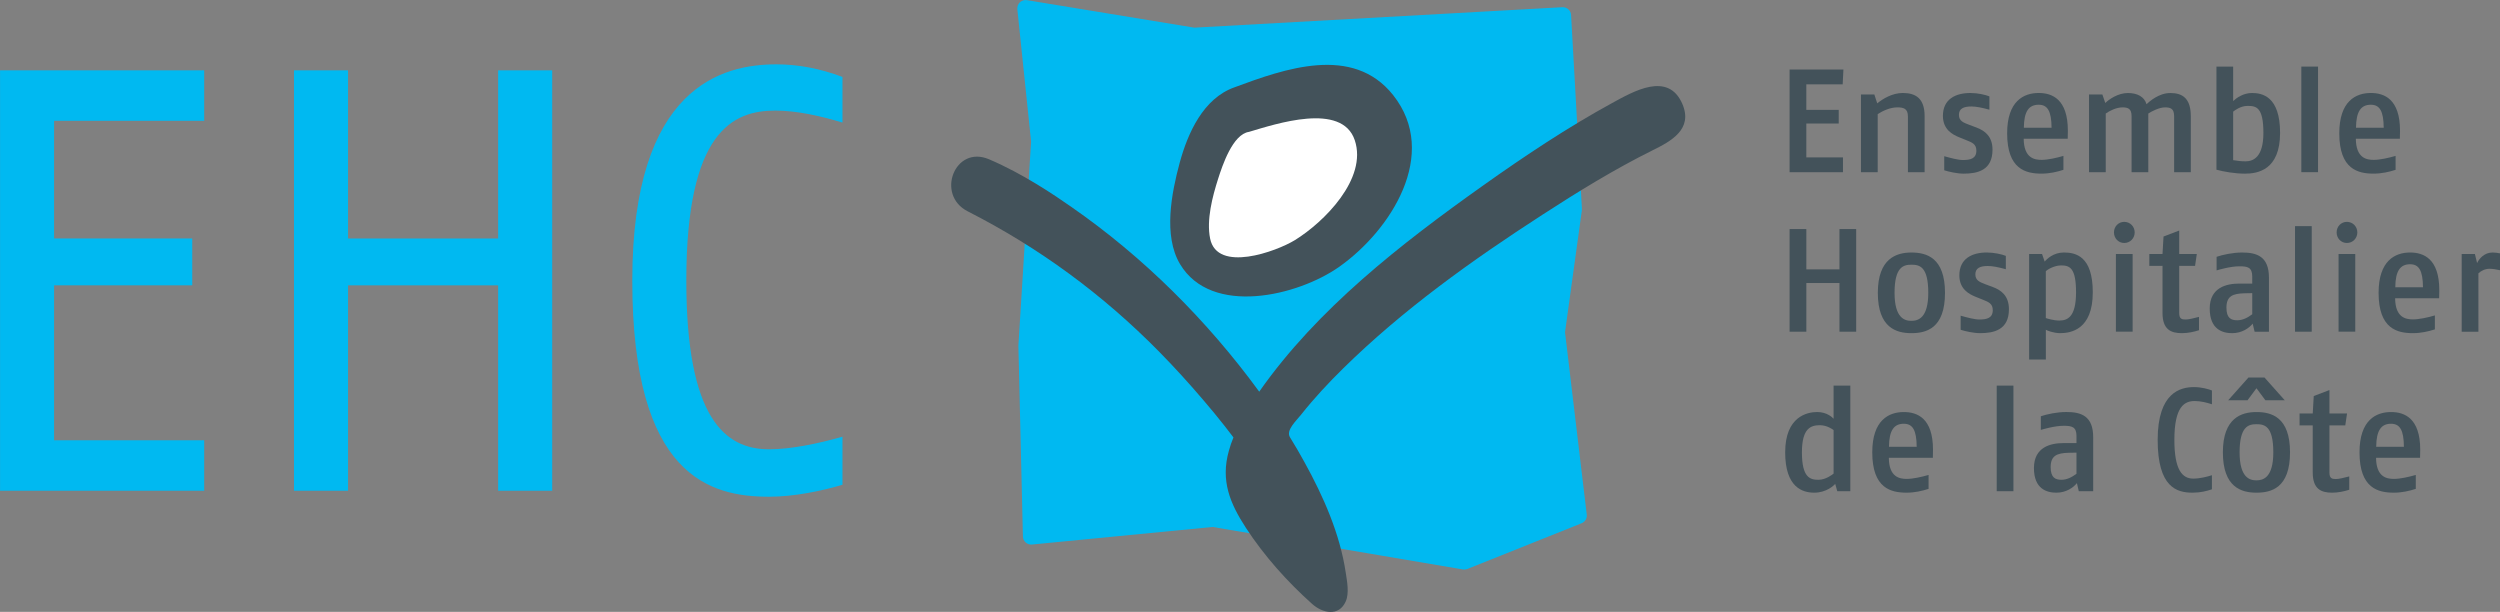 <?xml version="1.0" encoding="UTF-8"?> <svg xmlns="http://www.w3.org/2000/svg" viewBox="4.06 76.32 164.87 40.35"><rect x="4.06" y="76.32" width="164.87" height="40.35" fill="#808080" stroke="none"/><path fill="#00B9F1" d="M100.637 113.879c-.031 0-.061-.004-.095-.004l-16.513-2.803-11.912 1.159c-.151.014-.302-.034-.414-.136-.113-.1-.183-.243-.184-.396l-.299-12.613c0-.018 0-.03.006-.047l.833-13.383-.908-8.734c-.012-.168.05-.332.17-.453.128-.115.295-.167.464-.138l11.036 1.813 24.278-1.349c.295-.014.559.214.571.515l.715 12.791c.002.034 0 .069-.006.103l-1.109 8.027 1.433 12.023c.032.245-.109.481-.337.572l-7.527 3.014c-.066.024-.133.039-.202.039"></path><path fill="#43525A" d="M115.006 83.17c-.938-2.17-3.247-.807-4.629-.056-2.959 1.619-5.775 3.498-8.521 5.448-5.39 3.827-10.927 8.123-14.752 13.588-3.429-4.69-7.62-8.875-12.395-12.188-1.112-.774-3.175-2.182-5.429-3.14-2.253-.957-3.529 2.348-1.406 3.432 4.715 2.401 8.904 5.478 12.624 9.254 1.021 1.037 2.001 2.118 2.944 3.225.472.551.933 1.111 1.379 1.677.197.25.393.505.583.757-.122.291-.223.588-.304.887-.553 1.967.076 3.463 1.126 5.077 1.207 1.853 2.729 3.554 4.373 5.022.669.597 1.749.852 2.206-.162.249-.543.088-1.356.007-1.891-.382-2.578-1.476-5.042-2.728-7.309-.303-.553-.619-1.098-.953-1.635-.284-.467.427-1.096.737-1.494.855-1.08 1.799-2.09 2.78-3.055 3.953-3.884 8.486-7.121 13.128-10.123 2.353-1.526 4.759-3.006 7.271-4.253 1.222-.602 2.681-1.393 1.959-3.061-.44-1.019.438 1.019 0 0"></path><path fill="#43525A" d="M85.467 82.08c3.303-1.226 7.806-2.832 10.464.507 3.094 3.898-.168 8.939-3.55 11.327-2.725 1.924-8.427 3.293-10.5-.177-1.119-1.871-.557-4.711-.021-6.688.532-1.953 1.555-4.243 3.607-4.969"></path><path fill="#FFFFFF" d="M86.429 85.016c-1.081.157-1.762 2.241-2.035 3.091-.376 1.179-.78 2.713-.528 3.951.466 2.267 4.349.857 5.593.096 1.916-1.183 4.798-4.049 3.945-6.589-.85-2.533-5.219-1.067-6.975-.549-.101.011 0 0 0 0"></path><path fill="#43525A" d="M125.581 81.882h-2.398v1.684h2.137v.899h-2.137v2.234h2.418v.977h-3.521v-6.77h3.55z"></path><path fill="#43525A" d="M129.883 87.676V84c0-.531-.299-.599-.706-.599-.454 0-.947.222-1.286.444v3.83h-1.104v-5.127h.881l.193.59c.339-.289.986-.686 1.684-.686.852 0 1.44.357 1.44 1.528v3.695h-1.102z"></path><path fill="#43525A" d="M133.564 87.772c-.436 0-.986-.125-1.286-.222v-.928c.455.125.909.251 1.237.251.475 0 .882-.087.882-.619 0-.436-.291-.542-.678-.696l-.455-.184c-.426-.174-1.073-.503-1.073-1.413 0-1.093.822-1.508 1.809-1.508.493 0 .986.116 1.257.222v.88c-.493-.136-.87-.213-1.188-.213-.504 0-.822.136-.822.552 0 .406.3.512.677.657l.494.185c.53.203 1.044.57 1.044 1.46-.001 1.363-.997 1.576-1.898 1.576"></path><path fill="#43525A" d="M138.506 83.227c-.639 0-.968.425-.977 1.518h1.828c-.009-1.112-.271-1.518-.851-1.518m-.987 2.243c.011 1.286.716 1.393 1.181 1.393.406 0 .977-.126 1.439-.262v.919c-.415.135-.918.251-1.439.251-1.036 0-2.273-.279-2.273-2.659 0-2.128 1.093-2.66 2.08-2.66.879 0 1.924.397 1.924 2.485 0 .059 0 .116-.009.532h-2.903z"></path><path fill="#43525A" d="M147.439 87.676v-3.695c0-.493-.232-.58-.6-.58-.388 0-.898.27-1.103.406v3.869h-1.103v-3.695c0-.493-.231-.58-.6-.58-.396 0-.852.222-1.103.406v3.869h-1.103v-5.127h.88l.193.563c.241-.242.841-.658 1.49-.658.619 0 1.082.241 1.228.735.203-.184.813-.735 1.576-.735.813 0 1.345.367 1.345 1.528v3.695h-1.1z"></path><path fill="#43525A" d="M152.28 83.304c-.454 0-.833.29-.948.378v3.2c.225.04.543.078.813.078.514 0 1.182-.271 1.182-1.876-.001-1.702-.475-1.78-1.047-1.78m-.165 4.468c-.686 0-1.43-.135-1.885-.261v-6.798h1.102v2.271c.213-.202.668-.531 1.238-.531.648 0 1.857.192 1.857 2.63.001 2.467-1.499 2.689-2.312 2.689"></path><path fill="#43525A" d="M155.828 80.712h1.102v6.963h-1.102z"></path><path fill="#43525A" d="M160.411 83.227c-.639 0-.968.425-.978 1.518h1.828c-.009-1.112-.271-1.518-.85-1.518m-.988 2.243c.011 1.286.716 1.393 1.181 1.393.406 0 .977-.126 1.44-.262v.919c-.415.135-.918.251-1.44.251-1.035 0-2.273-.279-2.273-2.659 0-2.128 1.093-2.66 2.081-2.66.88 0 1.924.397 1.924 2.485 0 .059 0 .116-.009.532h-2.904z"></path><path fill="#43525A" d="M125.369 98.195v-3.21h-2.185v3.21h-1.104v-6.769h1.104v2.659h2.185v-2.659h1.102v6.769z"></path><path fill="#43525A" d="M130.113 93.776c-.531 0-1.111.154-1.111 1.856 0 1.682.678 1.846 1.111 1.846.438 0 1.113-.174 1.113-1.846.001-1.741-.58-1.856-1.113-1.856m0 4.515c-.976 0-2.214-.338-2.214-2.658 0-2.273 1.229-2.66 2.214-2.66.987 0 2.216.329 2.216 2.66 0 2.359-1.247 2.658-2.216 2.658"></path><path fill="#43525A" d="M134.648 98.291c-.436 0-.986-.125-1.287-.222v-.93c.455.126.91.252 1.238.252.473 0 .88-.087.88-.618 0-.437-.289-.542-.677-.697l-.455-.183c-.426-.175-1.072-.503-1.072-1.413 0-1.092.82-1.508 1.809-1.508.492 0 .986.116 1.257.222v.881c-.495-.136-.872-.213-1.19-.213-.502 0-.82.135-.82.552 0 .407.299.512.676.658l.494.184c.531.202 1.044.57 1.044 1.459-.001 1.363-.997 1.576-1.897 1.576"></path><path fill="#43525A" d="M139.984 93.824c-.453 0-.909.28-1.006.377v3.095c.078.028.504.163.889.163.524 0 1.104-.212 1.104-1.856 0-1.615-.416-1.779-.987-1.779m-.057 4.467c-.444 0-.87-.174-.948-.222v1.962h-1.102v-6.962h.851l.174.503c.136-.165.571-.6 1.267-.6.784 0 1.906.242 1.906 2.63-.001 2.467-1.462 2.689-2.148 2.689"></path><path fill="#43525A" d="M143.6 93.07h1.103v5.125H143.6V93.07zm.55-.726c-.387 0-.678-.309-.678-.697 0-.387.291-.696.678-.696s.688.31.688.696c0 .388-.301.697-.688.697"></path><path fill="#43525A" d="M147.949 98.291c-.715 0-1.276-.231-1.276-1.334v-3.104h-.87v-.784h.87l.067-1.151 1.035-.396v1.547h1.16l-.115.784h-1.045v3.114c0 .377.164.424.416.424.203 0 .521-.077.889-.174v.88c-.327.107-.724.194-1.131.194"></path><path fill="#43525A" d="m152.591 95.652-.512.01c-.784.019-1.19.192-1.19.947 0 .707.318.832.715.832.34 0 .668-.154.987-.396v-1.393zm.155 2.543-.127-.532c-.222.281-.695.629-1.354.629-.628 0-1.479-.242-1.479-1.625 0-1.402 1.131-1.645 1.944-1.645h.86v-.473c0-.609-.319-.667-.851-.667-.59 0-1.402.24-1.499.271v-.898c.405-.136 1.063-.282 1.683-.282.967 0 1.77.252 1.77 1.664v3.559h-.947z"></path><path fill="#43525A" d="M155.412 91.233h1.102v6.962h-1.102z"></path><path fill="#43525A" d="M158.283 93.07h1.102v5.125h-1.102V93.07zm.551-.726c-.387 0-.678-.309-.678-.697 0-.387.291-.696.678-.696s.687.31.687.696c0 .388-.3.697-.687.697"></path><path fill="#43525A" d="M163 93.747c-.638 0-.967.425-.975 1.518h1.826c-.009-1.112-.27-1.518-.851-1.518m-.986 2.244c.012 1.286.717 1.392 1.18 1.392.407 0 .978-.126 1.441-.262v.92c-.415.135-.918.25-1.441.25-1.035 0-2.271-.279-2.271-2.659 0-2.127 1.092-2.66 2.078-2.66.881 0 1.926.397 1.926 2.485 0 .059 0 .116-.01.533h-2.903z"></path><path fill="#43525A" d="M168.937 94.143c-.261-.058-.475-.097-.696-.097-.29 0-.551.126-.735.3v3.85h-1.103V93.07h.871l.145.599c.136-.29.475-.697 1.024-.697.165 0 .349.029.494.058v1.113z"></path><path fill="#43525A" d="M124.981 104.682c-.077-.059-.444-.32-.899-.32-.581 0-1.189.174-1.189 1.789 0 1.684.552 1.81 1.093 1.81.475 0 .909-.339.996-.407v-2.872zm.243 4.032-.136-.484c-.087.107-.58.581-1.383.581-.764 0-1.916-.338-1.916-2.66 0-2.369 1.461-2.659 2.109-2.659.666 0 1.024.376 1.083.444v-2.185h1.104v6.963h-.861z"></path><path fill="#43525A" d="M129.611 104.266c-.639 0-.967.424-.977 1.519h1.828c-.009-1.113-.271-1.519-.851-1.519m-.986 2.243c.01 1.286.716 1.394 1.18 1.394.406 0 .977-.127 1.441-.262v.918c-.416.136-.92.252-1.441.252-1.035 0-2.273-.279-2.273-2.659 0-2.128 1.094-2.659 2.08-2.659.881 0 1.925.396 1.925 2.484 0 .059 0 .116-.009.532h-2.903z"></path><path fill="#43525A" d="M135.739 101.751h1.103v6.964h-1.103z"></path><path fill="#43525A" d="m141 106.171-.514.009c-.783.02-1.189.193-1.189.947 0 .707.318.833.715.833.339 0 .668-.155.988-.397v-1.392zm.153 2.543-.126-.532c-.223.28-.695.629-1.354.629-.628 0-1.479-.242-1.479-1.625 0-1.402 1.132-1.645 1.944-1.645H141v-.473c0-.609-.32-.668-.852-.668-.591 0-1.402.242-1.5.271v-.9c.406-.135 1.064-.28 1.684-.28.967 0 1.77.252 1.77 1.663v3.56h-.949z"></path><path fill="#43525A" d="M149.932 108.588c-.339.116-.755.223-1.277.223-1.033 0-2.301-.338-2.301-3.481 0-3.134 1.508-3.482 2.398-3.482.492 0 .977.137 1.18.223v.91c-.301-.098-.727-.214-1.131-.214-.678 0-1.346.358-1.346 2.563 0 2.002.531 2.554 1.248 2.554.426 0 .928-.126 1.229-.224v.928z"></path><path fill="#43525A" d="M152.869 104.295c-.531 0-1.112.153-1.112 1.856 0 1.683.677 1.847 1.112 1.847s1.111-.174 1.111-1.847c0-1.74-.579-1.856-1.111-1.856m.59-1.577-.59-.794-.59.794h-1.276l1.335-1.499h1.063l1.335 1.499h-1.277zm-.59 6.093c-.977 0-2.215-.338-2.215-2.659 0-2.273 1.229-2.659 2.215-2.659.985 0 2.214.328 2.214 2.659 0 2.359-1.247 2.659-2.214 2.659"></path><path fill="#43525A" d="M157.857 108.811c-.717 0-1.277-.231-1.277-1.336v-3.103h-.869v-.784h.869l.067-1.15 1.035-.396v1.547h1.161l-.117.784h-1.044v3.114c0 .377.164.425.416.425.203 0 .522-.077.89-.174v.88c-.328.106-.724.193-1.131.193"></path><path fill="#43525A" d="M161.743 104.266c-.638 0-.968.424-.977 1.519h1.827c-.007-1.113-.271-1.519-.85-1.519m-.987 2.243c.011 1.286.716 1.394 1.181 1.394.406 0 .977-.127 1.44-.262v.918c-.414.136-.918.252-1.44.252-1.035 0-2.272-.279-2.272-2.659 0-2.128 1.092-2.659 2.079-2.659.88 0 1.925.396 1.925 2.484 0 .059 0 .116-.01.532h-2.903z"></path><path fill="#00B9F1" d="M4.063 108.683V80.959h13.464v3.327h-9.9v7.762h9.111v3.09H7.627v10.217h9.9v3.328z"></path><path fill="#00B9F1" d="M36.912 108.683V95.138h-9.899v13.545h-3.565V80.959h3.565v11.089h9.899V80.959h3.565v27.724z"></path><path fill="#00B9F1" d="M59.62 108.287c-1.309.395-3.169.791-4.833.791-3.881 0-9.029-1.307-9.029-14.256 0-12.833 5.979-14.259 9.505-14.259 1.427 0 2.892.278 4.357.832v3.01c-1.426-.435-3.012-.792-4.437-.792-2.772 0-5.862 1.348-5.862 11.21 0 9.067 2.535 11.127 5.466 11.127 1.387 0 3.169-.357 4.833-.831v3.168z"></path></svg> 